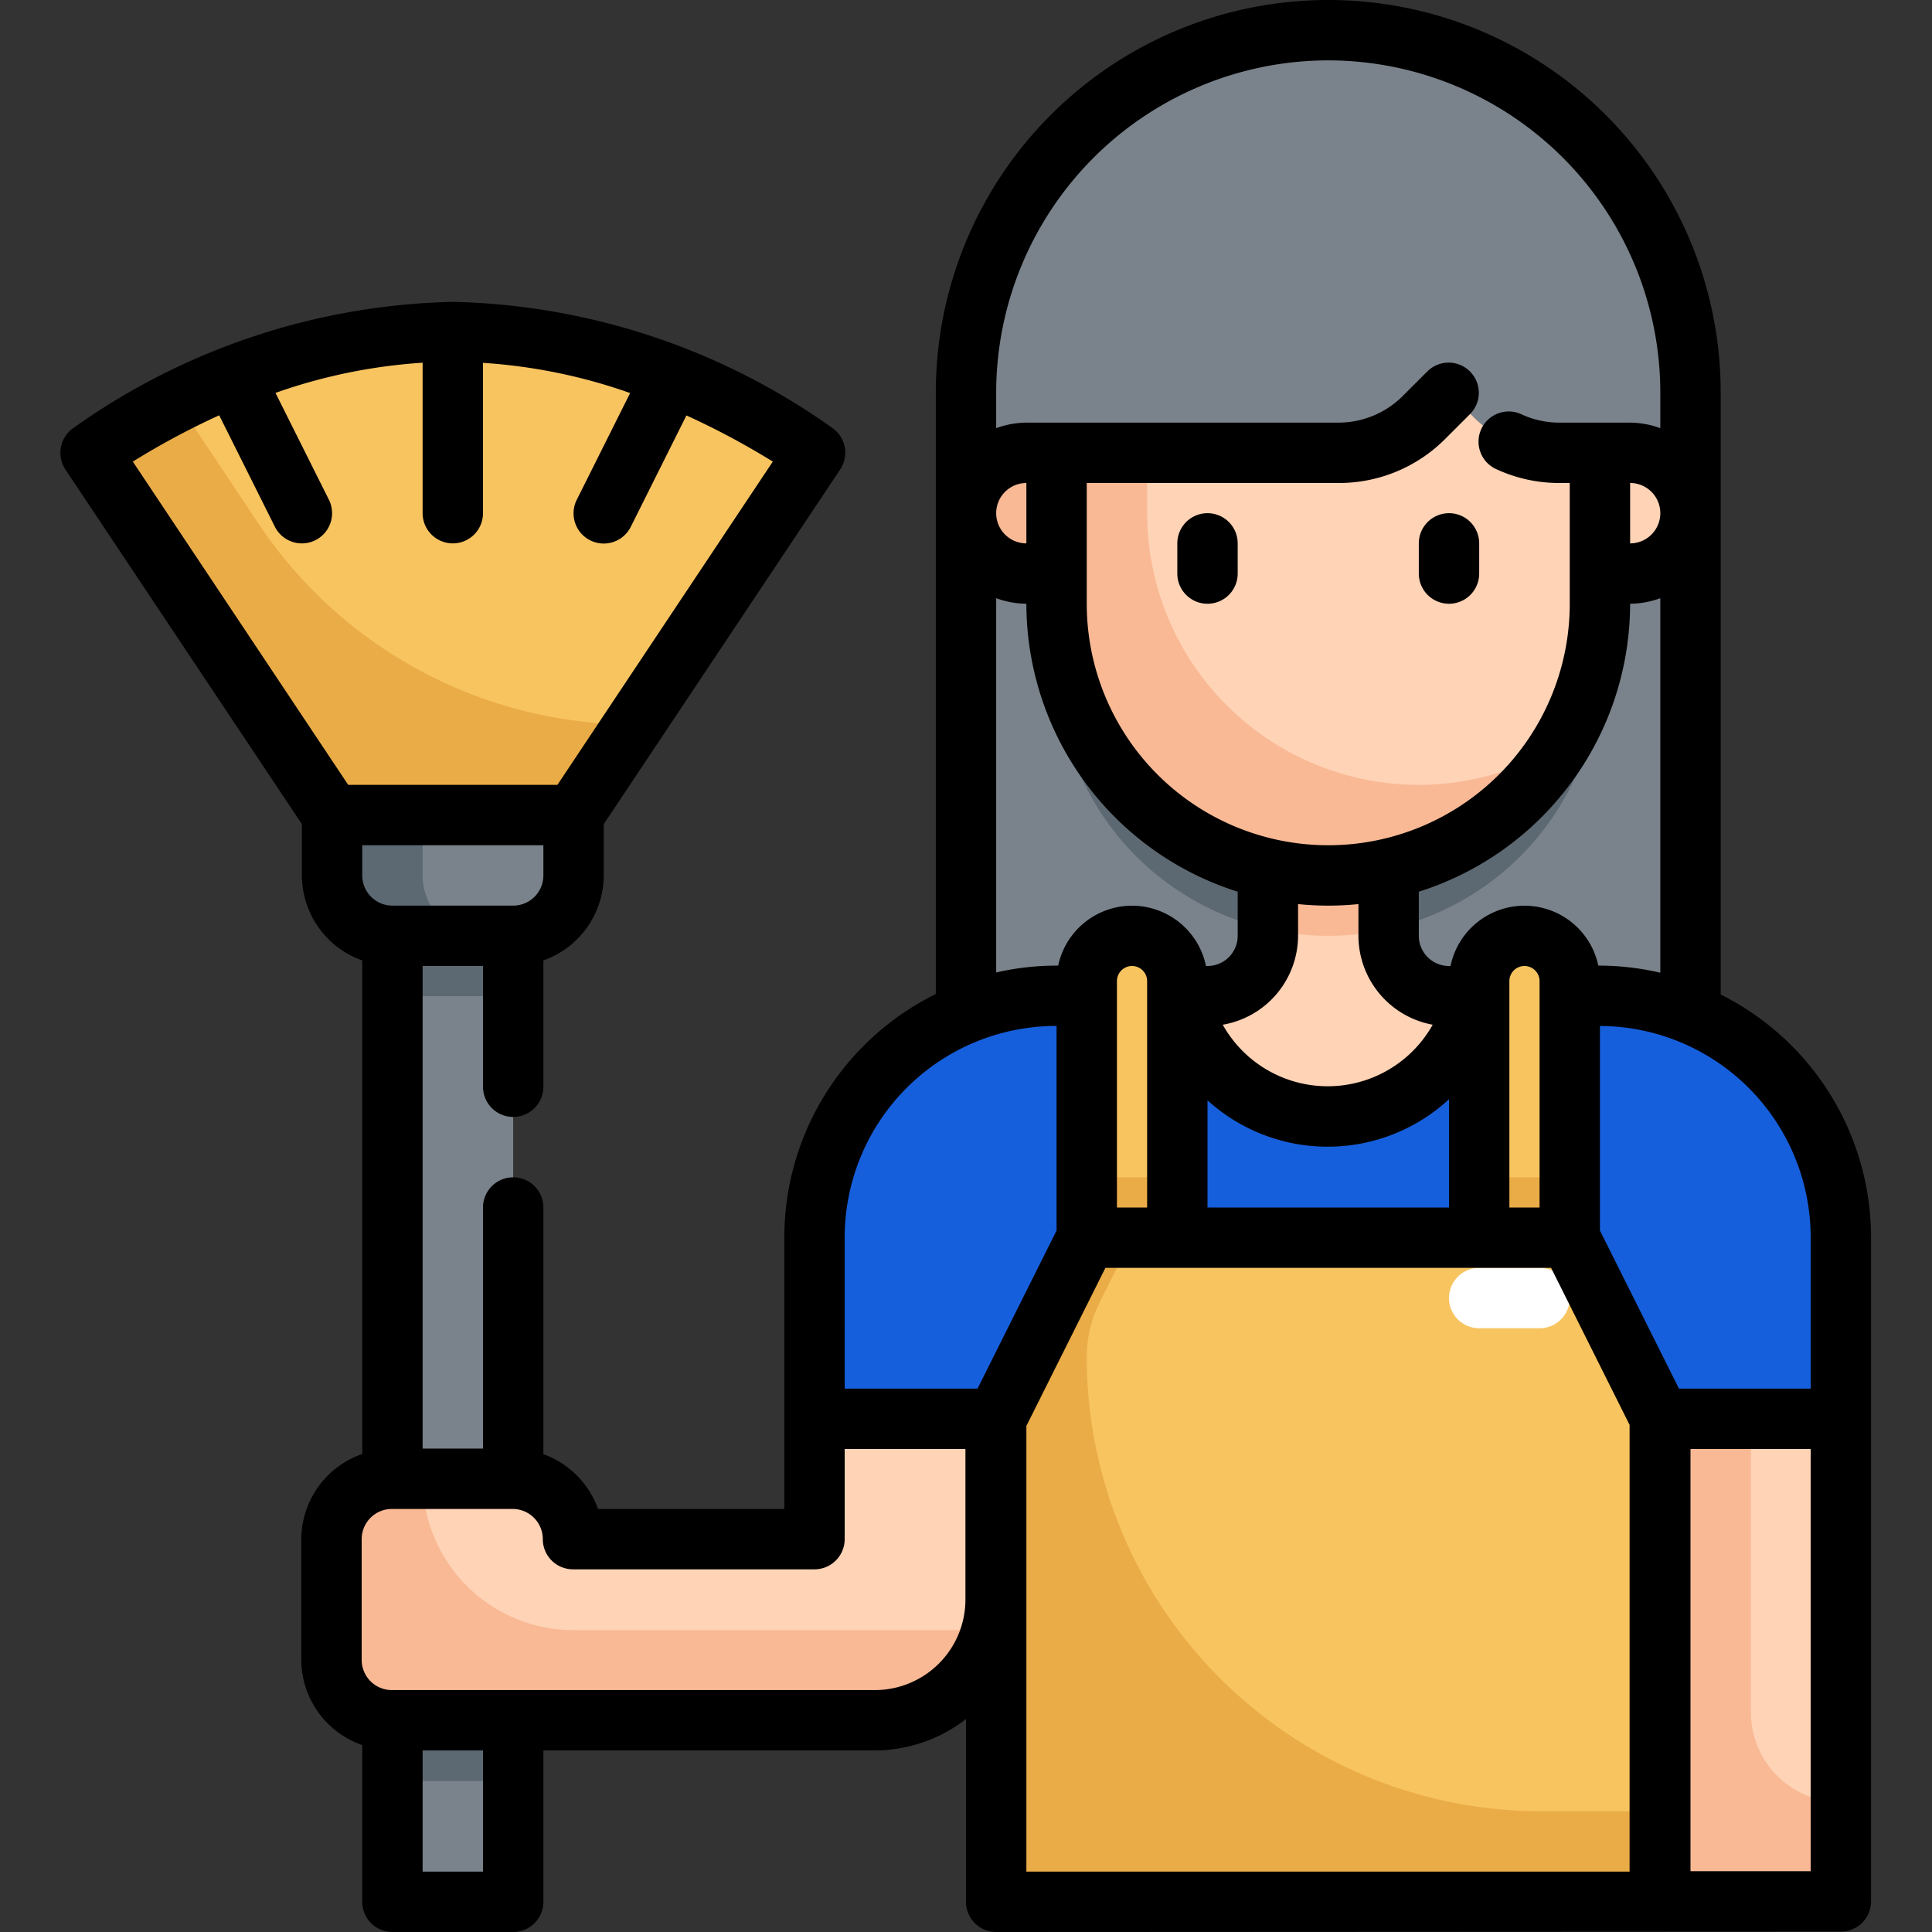 <svg xmlns="http://www.w3.org/2000/svg" xmlns:xlink="http://www.w3.org/1999/xlink" width="512" height="512" x="0" y="0" viewBox="0 0 64 64" style="enable-background:new 0 0 512 512" xml:space="preserve" class=""><rect x="0" y="0" width="64" height="64" fill="#333333" stroke="none"/><g><g data-name="Layer 2"><path fill="#7a838b" d="M13 31h4v32h-4z" opacity="1" data-original="#7a838b"></path><path fill="#5d6972" d="M13 31h4v2h-4zM13 57h4v2h-4z" opacity="1" data-original="#5d6972"></path><path fill="#7a838b" d="M43.981.987a12 12 0 0 1 12 12v24h-24v-24a12 12 0 0 1 12-12z" opacity="1" data-original="#7a838b"></path><path fill="#5d6972" d="M35 13h18v9a9 9 0 0 1-9 9 9 9 0 0 1-9-9v-9z" opacity="1" data-original="#5d6972"></path><path fill="#ffd3b6" d="M45.981 30.987v-4h-4v4a2 2 0 0 1-2 2h-3v4h14v-4h-3a2 2 0 0 1-2-2z" opacity="1" data-original="#ffd3b6" class=""></path><path fill="#f9b995" d="M42 30.769a8.774 8.774 0 0 0 4 0V27h-4z" opacity="1" data-original="#f9b995" class=""></path><path fill="#ffd3b6" d="M34.981 10.987h18v9a9 9 0 0 1-9 9 9 9 0 0 1-9-9v-9z" opacity="1" data-original="#ffd3b6" class=""></path><path fill="#f9b995" d="M47 26a9 9 0 0 1-9-9v-6h-3v9a8.993 8.993 0 0 0 16.678 4.678A8.944 8.944 0 0 1 47 26zM33.981 14.987h1v4h-1a2 2 0 0 1-2-2 2 2 0 0 1 2-2z" opacity="1" data-original="#f9b995" class=""></path><path fill="#ffd3b6" d="M53.982 18.986h-1v-4h1a2 2 0 0 1 2 2 2 2 0 0 1-2 2z" opacity="1" data-original="#ffd3b6" class=""></path><path fill="#7a838b" d="M33.981 8.987v6h10.344a4 4 0 0 0 2.828-1.172l.828-.828.829.828a4 4 0 0 0 2.828 1.172h2.343v-6z" opacity="1" data-original="#7a838b"></path><path fill="#165fdc" d="M60.981 40.987v22L33 63l-.019-16h-6v-6.013a8 8 0 0 1 8-8h4.1a5 5 0 0 0 9.8 0h4.1a8 8 0 0 1 8 8z" opacity="1" data-original="#a7d0e1" class=""></path><path fill="#165fdc" d="M53 59.992V47l-3-6H34.392a.634.634 0 0 0-.567.351 2 2 0 0 1-3.694-.269 4 4 0 0 1-.15-1.082v-2.013a7.947 7.947 0 0 1 1.05-3.951 7.991 7.991 0 0 0-4.05 6.951V47h6L33 63l27.981-.013v-3z" opacity="1" data-original="#80bbce" class=""></path><path fill="#ffd3b6" d="M32.981 52.987a4 4 0 0 1-4 4h-16a2 2 0 0 1-2-2v-4a2 2 0 0 1 2-2h4a2 2 0 0 1 2 2h8V47h6z" opacity="1" data-original="#ffd3b6" class=""></path><path fill="#f9b995" d="M32 54H19a5 5 0 0 1-5-5h-1a2 2 0 0 0-2 2v4a2 2 0 0 0 2 2h16a4 4 0 0 0 3.892-3.108A3.974 3.974 0 0 1 32 54z" opacity="1" data-original="#f9b995" class=""></path><path fill="#ffd3b6" d="M54.981 47h6v15.987h-6z" opacity="1" data-original="#ffd3b6" class=""></path><path fill="#f9b995" d="M58 56.72V47h-3.019v15.987h6V59.7A2.982 2.982 0 0 1 58 56.72z" opacity="1" data-original="#f9b995" class=""></path><g fill="#f8c460"><path d="M37.5 31a1.5 1.5 0 0 1 1.5 1.5V41h-3v-8.5a1.5 1.5 0 0 1 1.5-1.5zM50.5 31a1.5 1.5 0 0 1 1.5 1.5V41h-3v-8.5a1.5 1.5 0 0 1 1.5-1.5zM55 63H33V47l3-6h16l3 6z" fill="#f8c460" opacity="1" data-original="#f8c460" class=""></path></g><path fill="#eaac47" d="M36 44.944a4.012 4.012 0 0 1 .422-1.789L37.5 41H36l-3 6v16h22v-3h-3.944A15.056 15.056 0 0 1 36 44.944z" opacity="1" data-original="#eaac47"></path><path fill="#7a838b" d="M11 27h8v2a2 2 0 0 1-2 2h-4a2 2 0 0 1-2-2v-2z" opacity="1" data-original="#7a838b"></path><path fill="#5d6972" d="M14 29v-2h-3v2a2 2 0 0 0 2 2h3a2 2 0 0 1-2-2z" opacity="1" data-original="#5d6972"></path><path fill="#f8c460" d="M27 15Q15 7 3 15l8 12h8z" opacity="1" data-original="#f8c460" class=""></path><path fill="#eaac47" d="M5.878 13.316A27.976 27.976 0 0 0 3 15l8 12h8l2-3a14.951 14.951 0 0 1-12.438-6.656zM36 39h3v2h-3zM49 39h3v2h-3z" opacity="1" data-original="#eaac47"></path><path fill="#ffffff" d="M51 44h-2a1 1 0 0 1 0-2h2a1 1 0 0 1 0 2z" opacity="1" data-original="#ffffff" class=""></path><path d="M57 32.945V13a13 13 0 0 0-26 0v19.928a9 9 0 0 0-5.019 8.058v9H19.81A3.013 3.013 0 0 0 18 48.17V40a1 1 0 0 0-2 0v7.986h-2V32h2v4a1 1 0 0 0 2 0v-4.184A3 3 0 0 0 20 29v-1.7l7.832-11.748a1 1 0 0 0-.277-1.387A22.51 22.51 0 0 0 15.017 10h-.034a22.51 22.51 0 0 0-12.538 4.168 1 1 0 0 0-.277 1.387L10 27.3V29a3 3 0 0 0 2 2.816v16.349a3 3 0 0 0-2.019 2.821v4A3 3 0 0 0 12 57.808V63a1 1 0 0 0 1 1h4a1 1 0 0 0 1-1v-5.014h10.981A4.946 4.946 0 0 0 32 56.945V63a1 1 0 0 0 1 1l27.981-.014a1 1 0 0 0 1-1v-22A9 9 0 0 0 57 32.945zm2.981 8.041V46h-4.363L53 40.764v-6.777a7.007 7.007 0 0 1 6.981 6.999zM40 40v-3.55a5.925 5.925 0 0 0 8-.036V40zm-3-7.5a.5.5 0 0 1 1 0V40h-1zm6-1.5v-1.051a9.829 9.829 0 0 0 2 0V31a3 3 0 0 0 2.46 2.945 3.985 3.985 0 0 1-6.955 0A3 3 0 0 0 43 31zm8 9h-1v-7.5a.5.5 0 0 1 1 0zm1.981-8.013h-.035a2.5 2.5 0 0 0-4.895.013H48a1 1 0 0 1-1-1v-1.461A10.016 10.016 0 0 0 54 20a2.966 2.966 0 0 0 1-.184v12.407a9.017 9.017 0 0 0-2.019-.236zM54 18v-2a1 1 0 0 1 0 2zM44 2a11.013 11.013 0 0 1 11 11v1.184A2.966 2.966 0 0 0 54 14h-2.343a2.985 2.985 0 0 1-1.242-.269 1 1 0 1 0-.83 1.819 4.952 4.952 0 0 0 2.072.45H52v4a8 8 0 0 1-16 0v-4h8.343a4.966 4.966 0 0 0 3.535-1.464l.829-.829a1 1 0 0 0-1.414-1.414l-.829.829a3.02 3.02 0 0 1-2.121.878H34a2.966 2.966 0 0 0-1 .184V13A11.013 11.013 0 0 1 44 2zM34 18a1 1 0 0 1 0-2zm-1 1.816A2.966 2.966 0 0 0 34 20a10.016 10.016 0 0 0 7 9.539V31a1 1 0 0 1-1 1h-.051a2.5 2.5 0 0 0-4.895-.013h-.073a8.991 8.991 0 0 0-1.981.227zm-5.019 21.17a7.009 7.009 0 0 1 7-7H35v6.778L32.382 46h-4.4zM18 29a1 1 0 0 1-1 1h-4a1 1 0 0 1-1-1v-1h6zM7.261 13.757l1.844 3.69a1 1 0 1 0 1.79-.894l-1.769-3.538a18.118 18.118 0 0 1 4.874-1V17a1 1 0 0 0 2 0v-4.98a18.118 18.118 0 0 1 4.874 1l-1.769 3.538a1 1 0 0 0 1.79.894l1.844-3.69a25.563 25.563 0 0 1 2.861 1.529L18.465 26h-6.93L4.4 15.291a25.563 25.563 0 0 1 2.861-1.534zM16 62h-2v-4.014h2zm15.981-9.014a3 3 0 0 1-3 3h-16a1 1 0 0 1-1-1v-4a1 1 0 0 1 1-1h4a1 1 0 0 1 1 1 1 1 0 0 0 1 1h8a1 1 0 0 0 1-1V48h4zM34 47.236 36.618 42h14.764l2.6 5.2V62H34zm25.981 14.75H56V48h3.981z" fill="#000000" opacity="1" data-original="#000000" class=""></path><path d="M48 17a1 1 0 0 0-1 1v1a1 1 0 0 0 2 0v-1a1 1 0 0 0-1-1zM40 17a1 1 0 0 0-1 1v1a1 1 0 0 0 2 0v-1a1 1 0 0 0-1-1z" fill="#000000" opacity="1" data-original="#000000" class=""></path></g></g></svg>